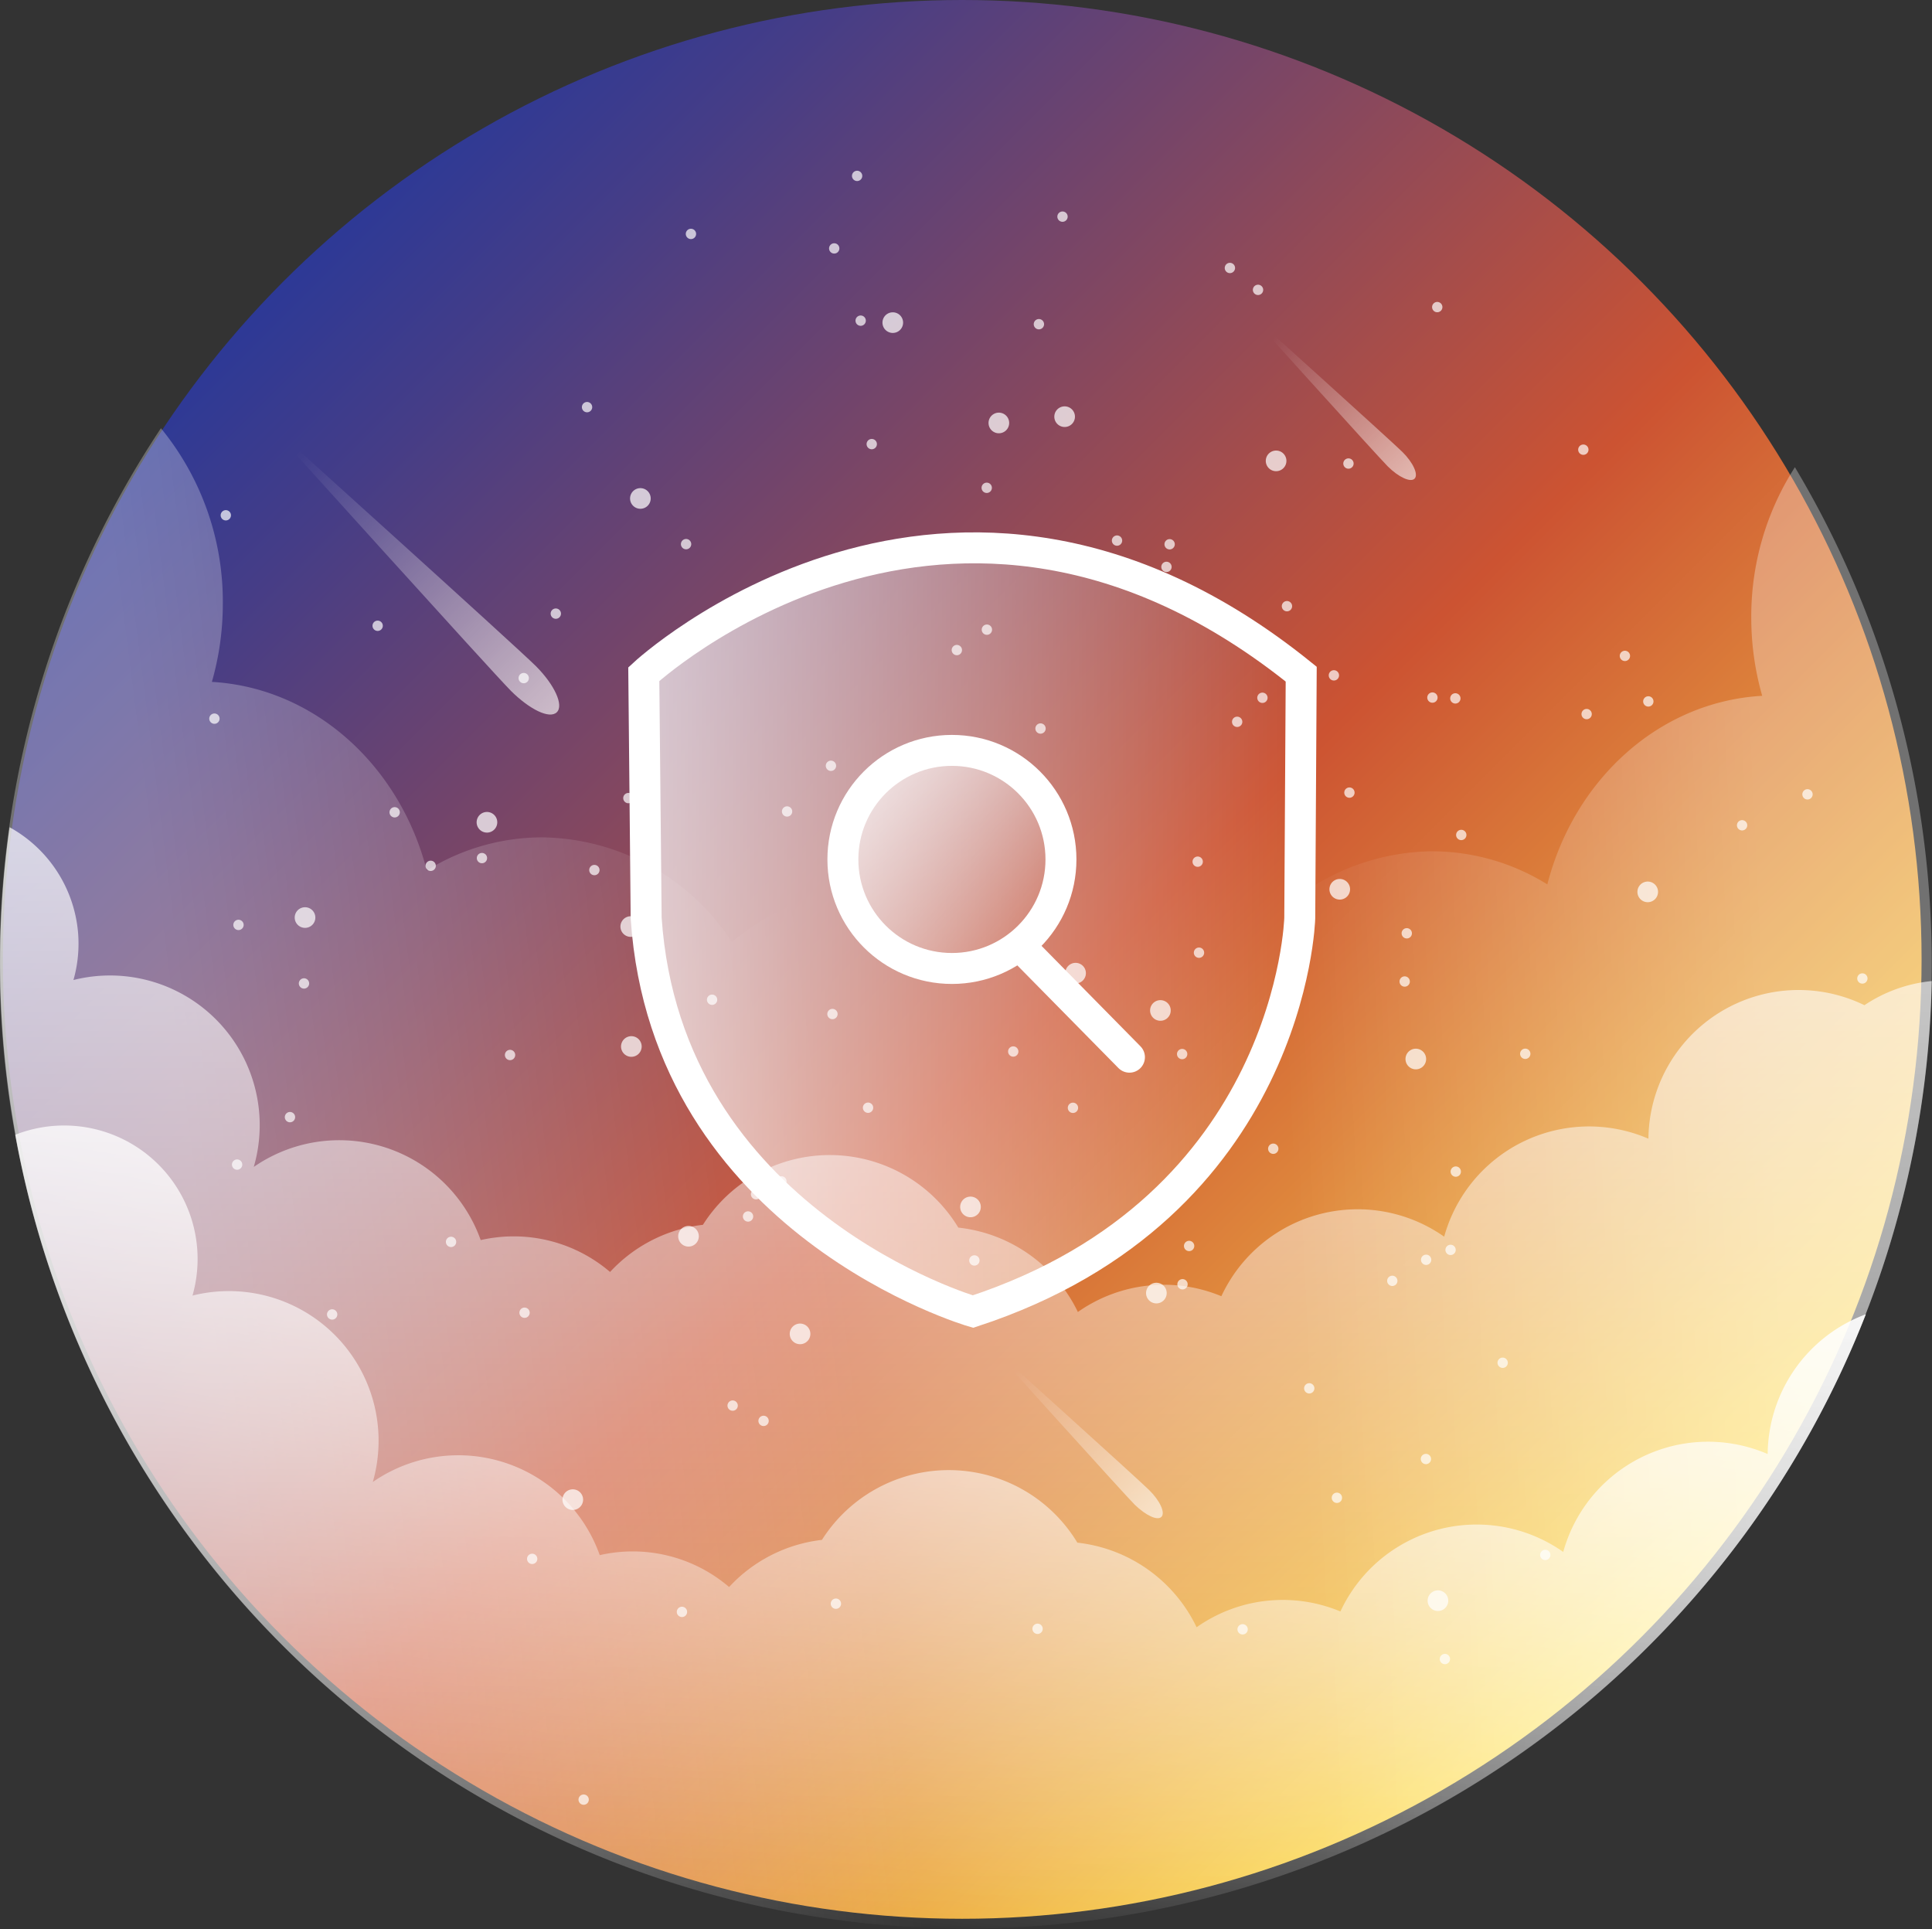 <svg xmlns="http://www.w3.org/2000/svg" xmlns:xlink="http://www.w3.org/1999/xlink" viewBox="0 0 187.29 187">
  <rect x="0" y="0" width="187.29" height="187" fill="#333333" stroke="none"/>
  <defs>
    <linearGradient id="a" x1="27.52" y1="27.24" x2="159.04" y2="158.76" gradientUnits="userSpaceOnUse">
      <stop offset="0" stop-color="#2d3996"/>
      <stop offset="0.1" stop-color="#453d87"/>
      <stop offset="0.31" stop-color="#824761"/>
      <stop offset="0.55" stop-color="#cc5332"/>
      <stop offset="1" stop-color="#ffe04d"/>
    </linearGradient>
    <linearGradient id="b" x1="19.58" y1="119.14" x2="80.07" y2="111.42" gradientUnits="userSpaceOnUse">
      <stop offset="0" stop-color="#fff"/>
      <stop offset="0.12" stop-color="#fff" stop-opacity="0.91"/>
      <stop offset="0.38" stop-color="#fff" stop-opacity="0.66"/>
      <stop offset="0.75" stop-color="#fff" stop-opacity="0.28"/>
      <stop offset="1" stop-color="#fff" stop-opacity="0"/>
    </linearGradient>
    <linearGradient id="c" x1="92.17" y1="112.79" x2="80.07" y2="186.04" gradientUnits="userSpaceOnUse">
      <stop offset="0" stop-color="#fff"/>
      <stop offset="1" stop-color="#fff" stop-opacity="0"/>
    </linearGradient>
    <linearGradient id="d" x1="93.63" y1="80.19" x2="93.63" y2="187" xlink:href="#c"/>
    <linearGradient id="e" x1="171.74" y1="114.39" x2="125.36" y2="116.6" xlink:href="#b"/>
    <linearGradient id="f" x1="831.95" y1="1042.7" x2="831.95" y2="1171.03" gradientTransform="matrix(-0.58, 0.58, -0.22, -0.22, 770.76, -182.81)" xlink:href="#c"/>
    <linearGradient id="g" x1="741.13" y1="906.76" x2="741.13" y2="981.33" gradientTransform="matrix(-0.58, 0.58, -0.22, -0.22, 770.76, -182.81)" xlink:href="#c"/>
    <linearGradient id="h" x1="848.62" y1="736.11" x2="848.62" y2="810.68" gradientTransform="matrix(-0.58, 0.58, -0.22, -0.22, 770.76, -182.81)" xlink:href="#c"/>
    <linearGradient id="i" x1="84.34" y1="75.86" x2="100.57" y2="91.08" gradientUnits="userSpaceOnUse">
      <stop offset="0" stop-color="#fff" stop-opacity="0.7"/>
      <stop offset="1" stop-color="#fff" stop-opacity="0"/>
    </linearGradient>
    <linearGradient id="j" x1="62.41" y1="90.1" x2="126.15" y2="90.1" xlink:href="#i"/>
  </defs>
  <title>Ресурс 3</title>
  <g>
    <circle cx="93.28" cy="93" r="93" fill="url(#a)"/>
    <g>
      <path d="M144.7,65.06c-11,0-20.24,8.57-22.42,20a21,21,0,0,0-3.76-.34A22.09,22.09,0,0,0,101,93.62,21.86,21.86,0,0,0,84.79,86.2a21.5,21.5,0,0,0-13.84,5.12A22.27,22.27,0,0,0,52.56,81.17a21.22,21.22,0,0,0-11.19,3.21C38.76,74.22,30.49,66.67,20.54,66.1a27.45,27.45,0,0,0,1.06-7.59,26.51,26.51,0,0,0-6-17,93.63,93.63,0,1,0,169,29.76,47.52,47.52,0,0,0-19.26,8.17C161.75,71,153.85,65.06,144.7,65.06Z" opacity="0.3" fill="url(#b)"/>
      <path d="M171.36,140.95a14.57,14.57,0,0,0-19.82,9.49,14.57,14.57,0,0,0-21.6,5.77A14.5,14.5,0,0,0,116,157.74a14.6,14.6,0,0,0-11.56-8.2,14.56,14.56,0,0,0-24.76-.27,14.51,14.51,0,0,0-9,4.57,14.37,14.37,0,0,0-12.54-3.09,14.55,14.55,0,0,0-22-7.09,14.51,14.51,0,0,0-17.48-18.07A12.94,12.94,0,0,0,1.48,110a93.67,93.67,0,0,0,179.4,17.4A14.59,14.59,0,0,0,171.36,140.95Z" opacity="0.9" fill="url(#c)"/>
      <path d="M180.74,97.44a14.56,14.56,0,0,0-20.94,12.94A14.57,14.57,0,0,0,140,119.88a14.57,14.57,0,0,0-21.6,5.77,14.5,14.5,0,0,0-13.91,1.53A14.6,14.6,0,0,0,92.9,119a14.56,14.56,0,0,0-24.76-.27,14.51,14.51,0,0,0-9,4.57,14.37,14.37,0,0,0-12.54-3.09,14.55,14.55,0,0,0-22-7.09A14.51,14.51,0,0,0,7.12,95a12.89,12.89,0,0,0,.45-4.56A12.93,12.93,0,0,0,.93,80.19,93.64,93.64,0,1,0,187.27,95.1,14.24,14.24,0,0,0,180.74,97.44Z" opacity="0.7" fill="url(#d)"/>
      <path d="M93.64,187A93.66,93.66,0,0,0,174,45.29a26.77,26.77,0,0,0-4.23,14.57,27.45,27.45,0,0,0,1.06,7.59c-10,.57-18.22,8.12-20.83,18.28a21.22,21.22,0,0,0-11.19-3.21,22.27,22.27,0,0,0-18.38,10.15,21.5,21.5,0,0,0-13.84-5.12A21.86,21.86,0,0,0,90.36,95,22.09,22.09,0,0,0,72.87,86a21,21,0,0,0-3.76.34c-2.18-11.41-11.39-20-22.42-20-9.15,0-17.05,5.9-20.72,14.43A47.14,47.14,0,0,0,2.42,72.1,93.72,93.72,0,0,0,93.64,187Z" opacity="0.3" fill="url(#e)"/>
    </g>
    <path d="M96.83,41a119.92,119.92,0,0,0-22.4-16c-2.28-1.26-4.78-2.48-7.37-2.21-3.07.32-5.51,2.64-7.7,4.83-1.19,1.19-2.45,3-1.48,4.38A3.49,3.49,0,0,0,60,33.18a41.82,41.82,0,0,0,26.27-2.81,113.8,113.8,0,0,0,4.9,13.2,7.89,7.89,0,0,0,2.13,3.19c1.91,1.47,4.68,1,6.87,0,9-4,14.84-15,24.69-15.33A2.59,2.59,0,0,1,127,32a2.86,2.86,0,0,1,.55,1.57l2.1,15L111.87,36.92c-4.5-3-9.81-6-14.95-4.44-3.08,1-5.4,3.45-7.53,5.87C83.68,44.89,77.86,52,69.64,54.81c.67.39,1.55-.35,1.58-1.12a3.15,3.15,0,0,0-1-2.05c-1.55-1.81-3.54-3.46-5.91-3.68s-5,1.61-4.87,4c.15,2.59,3.07,4,5.57,4.7a101.27,101.27,0,0,0,27.56,4c2,0,4.1,0,5.67,1.2,1.41,1.05,2.06,2.82,2.57,4.5A77.31,77.31,0,0,1,104,83c1.4,17.78-3.14,36.88,5,52.75a36.6,36.6,0,0,0,22.67,18.39c5.2,1.41,11,1.59,15.78-.87,5.21-2.68,8.54-8.09,10.28-13.69s2.14-11.51,3.05-17.29c1-6.14,2.54-12.23,2.54-18.44,0-9.47-3.6-18.59-8-27S145.15,60.16,136.2,57.59c-3-.87-6.58-.91-9.07,1a11.67,11.67,0,0,0-3,4.15C122,66.91,120.66,71.7,122,76.14a17.86,17.86,0,0,0,4.91,7.51,34.33,34.33,0,0,0,29.54,9.15c-5.48-6-14.42-6.93-22.52-7.11-7.34-.16-16,.7-19.77,7-2.91,4.8-1.73,11,.47,16.19A46.83,46.83,0,0,0,126.07,125c-16.48,2.92-33.2,5.68-49.87,4.19q-1.46-20-1.45-40.16c-1.09-1.1-2.67.76-3.06,2.27a92.51,92.51,0,0,0-2.53,30.54,77,77,0,0,1-19.47-23c-5.4-9.77-8.85-21-16.9-28.71a36.21,36.21,0,0,0,32.85,51.51c-4.22,3.35-1.86,10.44-4.52,15.13-1.48,2.61-4.46,4.31-5.35,7.18-1.25,4.05,2.47,8.13,6.5,9.46s8.42.94,12.57,1.84c2-2.77-.4-6.45-1.86-9.56a34.54,34.54,0,0,1-2.25-8.14A285.83,285.83,0,0,0,53.21,80.38a11.91,11.91,0,0,0-2.43-4.06c-1.86-1.79-4.61-2.2-7.16-2.53-4.27-.54-8.9-1-12.64,1.11s-5.51,8-2.18,10.77A204.82,204.82,0,0,1,69.19,75c5-.78,10.51-1.24,14.51,1.78a14.58,14.58,0,0,1,3.69,4.48c7.81,13.63,3.23,31.42,9.56,45.81.87,2,2.17,4.06,4.27,4.56s4-.61,5.73-1.66c3.59-2.15,7.29-4.4,9.73-7.8s3.29-8.31.89-11.75a23.14,23.14,0,0,0,5.2,5.48A7.84,7.84,0,0,0,130,117c2.7-1.13,4.12-4.07,5.11-6.83A63.9,63.9,0,0,0,133,62.46c-2.75-6-6.57-11.66-12-15.39a40.43,40.43,0,0,0-11.76-5.15,90.78,90.78,0,0,0-23.5-3.58c-3.78-.07-7.91.22-10.71,2.76-2,1.84-3,4.56-3.86,7.17q-3.8,11.54-6.72,23.35c-2.68,10.85-4.8,22.18-2.7,33.16s9.27,21.62,20,24.89a34.2,34.2,0,0,0,12.2,1.1,38.66,38.66,0,0,0,16.24-4.28,11.53,11.53,0,0,0,5-4.57c1-2,.9-4.8-.81-6.32-2.8-2.49-7.22-.21-9.82,2.48a34.56,34.56,0,0,0-9.53,24.5" fill="none" stroke="#fff" stroke-linecap="round" stroke-linejoin="round" stroke-width="2" stroke-dasharray="0 80" opacity="0.72"/>
    <g opacity="0.7">
      <g>
        <line x1="80.87" y1="24.08" x2="80.87" y2="24.08" fill="none" stroke="#fff" stroke-linecap="round" stroke-linejoin="round"/>
        <line x1="83.09" y1="17.05" x2="83.09" y2="17.05" fill="none" stroke="#fff" stroke-linecap="round" stroke-linejoin="round"/>
        <path d="M103,21q4.66,1.26,9.23,2.81c4.79,1.63,9.62,3.59,13.36,7s6.24,8.58,5.25,13.54a7.89,7.89,0,0,1-2.72,4.77,11.16,11.16,0,0,1-4.2,1.73A84.91,84.91,0,0,1,105,53.32a10.21,10.21,0,0,1-4.22-.56c-1.91-.82-3.17-2.64-4.35-4.35a256.42,256.42,0,0,0-15.72-20.6c-2.07-2.44-4.36-5-7.45-5.8-4.07-1.1-8.45,1.15-11.06,4.46S58.36,33.95,57.29,38c-2.87,10.92-5.19,22.65-1.52,33.33a10.91,10.91,0,0,0,2.51,4.43c2.28,2.2,5.8,2.46,9,2.2A38.48,38.48,0,0,0,96.82,59.21a9.41,9.41,0,0,1,2.64-3.4,8.38,8.38,0,0,1,4.38-1c7.14-.25,15-.26,20.5,4.3,3.35,2.78,5.28,6.86,7.26,10.74s4.26,7.86,8,10.13,8.9,2.1,11.49-1.13" fill="none" stroke="#fff" stroke-linecap="round" stroke-linejoin="round" stroke-dasharray="0 20.3"/>
        <line x1="153.81" y1="69.22" x2="153.81" y2="69.22" fill="none" stroke="#fff" stroke-linecap="round" stroke-linejoin="round"/>
        <path d="M168.88,80c1.91,2.51,3.64,5.17,5.49,7.73" fill="none" stroke="#fff" stroke-linecap="round" stroke-linejoin="round" stroke-dasharray="0 18.95"/>
        <line x1="180.54" y1="94.85" x2="180.54" y2="94.85" fill="none" stroke="#fff" stroke-linecap="round" stroke-linejoin="round"/>
        <path d="M175.22,77a18.44,18.44,0,0,0-8.7-7.71c-3.31-1.3-6.95-1.36-10.5-1.4l-30.61-.39c-2.05,0-4.27,0-5.92,1.22-2.16,1.6-2.56,4.62-2.78,7.31l-2.07,25.64c-.51,6.31-1,12.77.58,18.9a23.12,23.12,0,0,0,4.2,8.57" fill="none" stroke="#fff" stroke-linecap="round" stroke-linejoin="round" stroke-dasharray="0 18.71"/>
        <line x1="126.92" y1="134.58" x2="126.92" y2="134.58" fill="none" stroke="#fff" stroke-linecap="round" stroke-linejoin="round"/>
        <line x1="138.25" y1="122.12" x2="138.25" y2="122.12" fill="none" stroke="#fff" stroke-linecap="round" stroke-linejoin="round"/>
        <path d="M138.23,141.43c.67,3.2,1.41,6.42,1.84,9.63" fill="none" stroke="#fff" stroke-linecap="round" stroke-linejoin="round" stroke-dasharray="0 19.61"/>
        <line x1="140.07" y1="160.82" x2="140.07" y2="160.82" fill="none" stroke="#fff" stroke-linecap="round" stroke-linejoin="round"/>
        <path d="M120.46,157.94c-9.8-.38-19.77.26-29.58-.27-4.74-.26-10-1.07-12.95-4.78-1.85-2.32-2.44-5.37-2.92-8.29a199.86,199.86,0,0,1-2.56-31.25,5.94,5.94,0,0,1,1-4c1-1.17,2.7-1.38,4.23-1.51,11-.89,22.11-1.37,33,.33a65.4,65.4,0,0,1,21.84,7.26" fill="none" stroke="#fff" stroke-linecap="round" stroke-linejoin="round" stroke-dasharray="0 19.88"/>
        <line x1="140.62" y1="121.16" x2="140.62" y2="121.16" fill="none" stroke="#fff" stroke-linecap="round" stroke-linejoin="round"/>
        <path d="M147.86,102.15q.1-.47.19-.94c.51-2.65.75-5.68-1-7.76s-4.47-2.37-7-2.63c-8-.8-16.44-1.55-23.89,1.56-3.53,1.48-6.66,3.76-10,5.7a56.48,56.48,0,0,1-12.34,5.37c-2.55.76-5.36,1.33-7.83.34-2.23-.89-3.81-2.91-5-5a33.59,33.59,0,0,1-4-10" fill="none" stroke="#fff" stroke-linecap="round" stroke-linejoin="round" stroke-dasharray="0 20.43"/>
        <line x1="76.3" y1="78.66" x2="76.3" y2="78.66" fill="none" stroke="#fff" stroke-linecap="round" stroke-linejoin="round"/>
        <path d="M57.62,84.34A21.58,21.58,0,0,0,53.08,90c-4.17,7.5-3.73,16.59-5.26,25-.35,1.95-1,4.12-2.76,5-2.36,1.21-5.12-.55-7.13-2.28A123.64,123.64,0,0,1,27.84,108a18.15,18.15,0,0,1-4.15-6c-.89-2.54-.7-5.31-.61-8a93.74,93.74,0,0,0-1.33-19.06c-.86-5-2.09-10.23-2.09-15.23" fill="none" stroke="#fff" stroke-linecap="round" stroke-linejoin="round" stroke-dasharray="0 20.16"/>
        <line x1="21.89" y1="49.95" x2="21.89" y2="49.95" fill="none" stroke="#fff" stroke-linecap="round" stroke-linejoin="round"/>
        <path d="M36.61,60.66a21,21,0,0,1,2.31,16.11c-1.14,4-3.39,7.5-5.46,11.08a129.37,129.37,0,0,0-8.12,16.78c-1.94,4.88-3.57,10.4-1.6,15.26s6.92,7.61,11.94,8.42a27.52,27.52,0,0,0,5.86.26" fill="none" stroke="#fff" stroke-linecap="round" stroke-linejoin="round" stroke-dasharray="0 18.79"/>
        <line x1="50.85" y1="127.25" x2="50.85" y2="127.25" fill="none" stroke="#fff" stroke-linecap="round" stroke-linejoin="round"/>
        <path d="M51.59,151.11q.72,5.93,2,11.78" fill="none" stroke="#fff" stroke-linecap="round" stroke-linejoin="round" stroke-dasharray="0 23.9"/>
        <line x1="56.58" y1="174.45" x2="56.58" y2="174.45" fill="none" stroke="#fff" stroke-linecap="round" stroke-linejoin="round"/>
        <path d="M66.11,156.25c5.17-14.51,6.51-30.73,7.61-46.29a31.57,31.57,0,0,0,0-4.5" fill="none" stroke="#fff" stroke-linecap="round" stroke-linejoin="round" stroke-dasharray="0 20.62"/>
        <line x1="69.03" y1="96.91" x2="69.03" y2="96.91" fill="none" stroke="#fff" stroke-linecap="round" stroke-linejoin="round"/>
        <path d="M75.75,114.52a36.5,36.5,0,0,0,6.76,3.77c13.17,5.79,27.79,6.51,42.3,6.21" fill="none" stroke="#fff" stroke-linecap="round" stroke-linejoin="round" stroke-dasharray="0 20.34"/>
        <line x1="134.97" y1="124.16" x2="134.97" y2="124.16" fill="none" stroke="#fff" stroke-linecap="round" stroke-linejoin="round"/>
        <path d="M129.6,145.19a4.94,4.94,0,0,0,.49,1.07,7.91,7.91,0,0,0,4.16,2.9,30.26,30.26,0,0,0,4.54,1.32" fill="none" stroke="#fff" stroke-linecap="round" stroke-linejoin="round" stroke-dasharray="0 22.15"/>
        <line x1="149.8" y1="150.73" x2="149.8" y2="150.73" fill="none" stroke="#fff" stroke-linecap="round" stroke-linejoin="round"/>
        <path d="M145.67,132.1q-8.09-34.62-19-68.5a22.5,22.5,0,0,0-3-6.66c-3.84-5.18-11.57-6.14-17.61-3.86S95.34,60.15,91,64.92c-1.19,1.31-2.39,3.39-1.16,4.67a3.58,3.58,0,0,0,2.48.77,213.54,213.54,0,0,0,55.93-4.55" fill="none" stroke="#fff" stroke-linecap="round" stroke-linejoin="round" stroke-dasharray="0 19.08"/>
        <line x1="157.52" y1="63.58" x2="157.52" y2="63.58" fill="none" stroke="#fff" stroke-linecap="round" stroke-linejoin="round"/>
        <path d="M153.49,43.59c-2.32-5.47-6.2-10.42-11.57-12.88a36.71,36.71,0,0,0-9.06-2.39l-10.75-1.88c-6.38-1.11-13.67-2-18.69,2.08-3,2.44-4.59,6.27-7.47,8.85-2.42,2.17-5.58,3.3-8.6,4.5a117,117,0,0,0-28.54,16.4A51,51,0,0,0,50,66.64a39.2,39.2,0,0,0-4.68,7.71" fill="none" stroke="#fff" stroke-linecap="round" stroke-linejoin="round" stroke-dasharray="0 20.47"/>
        <line x1="41.75" y1="83.93" x2="41.75" y2="83.93" fill="none" stroke="#fff" stroke-linecap="round" stroke-linejoin="round"/>
        <line x1="46.72" y1="83.18" x2="46.72" y2="83.18" fill="none" stroke="#fff" stroke-linecap="round" stroke-linejoin="round"/>
      </g>
    </g>
    <path d="M49.56,67c-1.79-1.79-24-26.41-24-26.41s24.62,22.2,26.41,24,2.71,3.79,2,4.46S51.35,68.77,49.56,67Z" opacity="0.71" fill="url(#f)"/>
    <path d="M134.54,45.22c-1-1-13.94-15.35-13.94-15.35s14.3,12.9,15.35,13.94,1.57,2.2,1.18,2.59S135.59,46.26,134.54,45.22Z" opacity="0.71" fill="url(#g)"/>
    <path d="M110,145.86c-1-1-13.94-15.35-13.94-15.35s14.3,12.9,15.35,13.94,1.57,2.2,1.18,2.59S111.09,146.91,110,145.86Z" opacity="0.71" fill="url(#h)"/>
    <g>
      <circle cx="92.28" cy="83.31" r="10.57" stroke="#fff" stroke-miterlimit="10" stroke-width="3" fill="url(#i)"/>
      <line x1="99.07" y1="91.9" x2="109.49" y2="102.48" fill="none" stroke="#fff" stroke-linecap="round" stroke-linejoin="round" stroke-width="3"/>
      <path d="M62.41,65.35s29.6-27.55,63.73,0L126,89s-.71,28-31.68,38.14c0,0-29.69-8.59-31.68-38.14Z" stroke="#fff" stroke-miterlimit="10" stroke-width="3" fill="url(#j)"/>
    </g>
  </g>
</svg>
